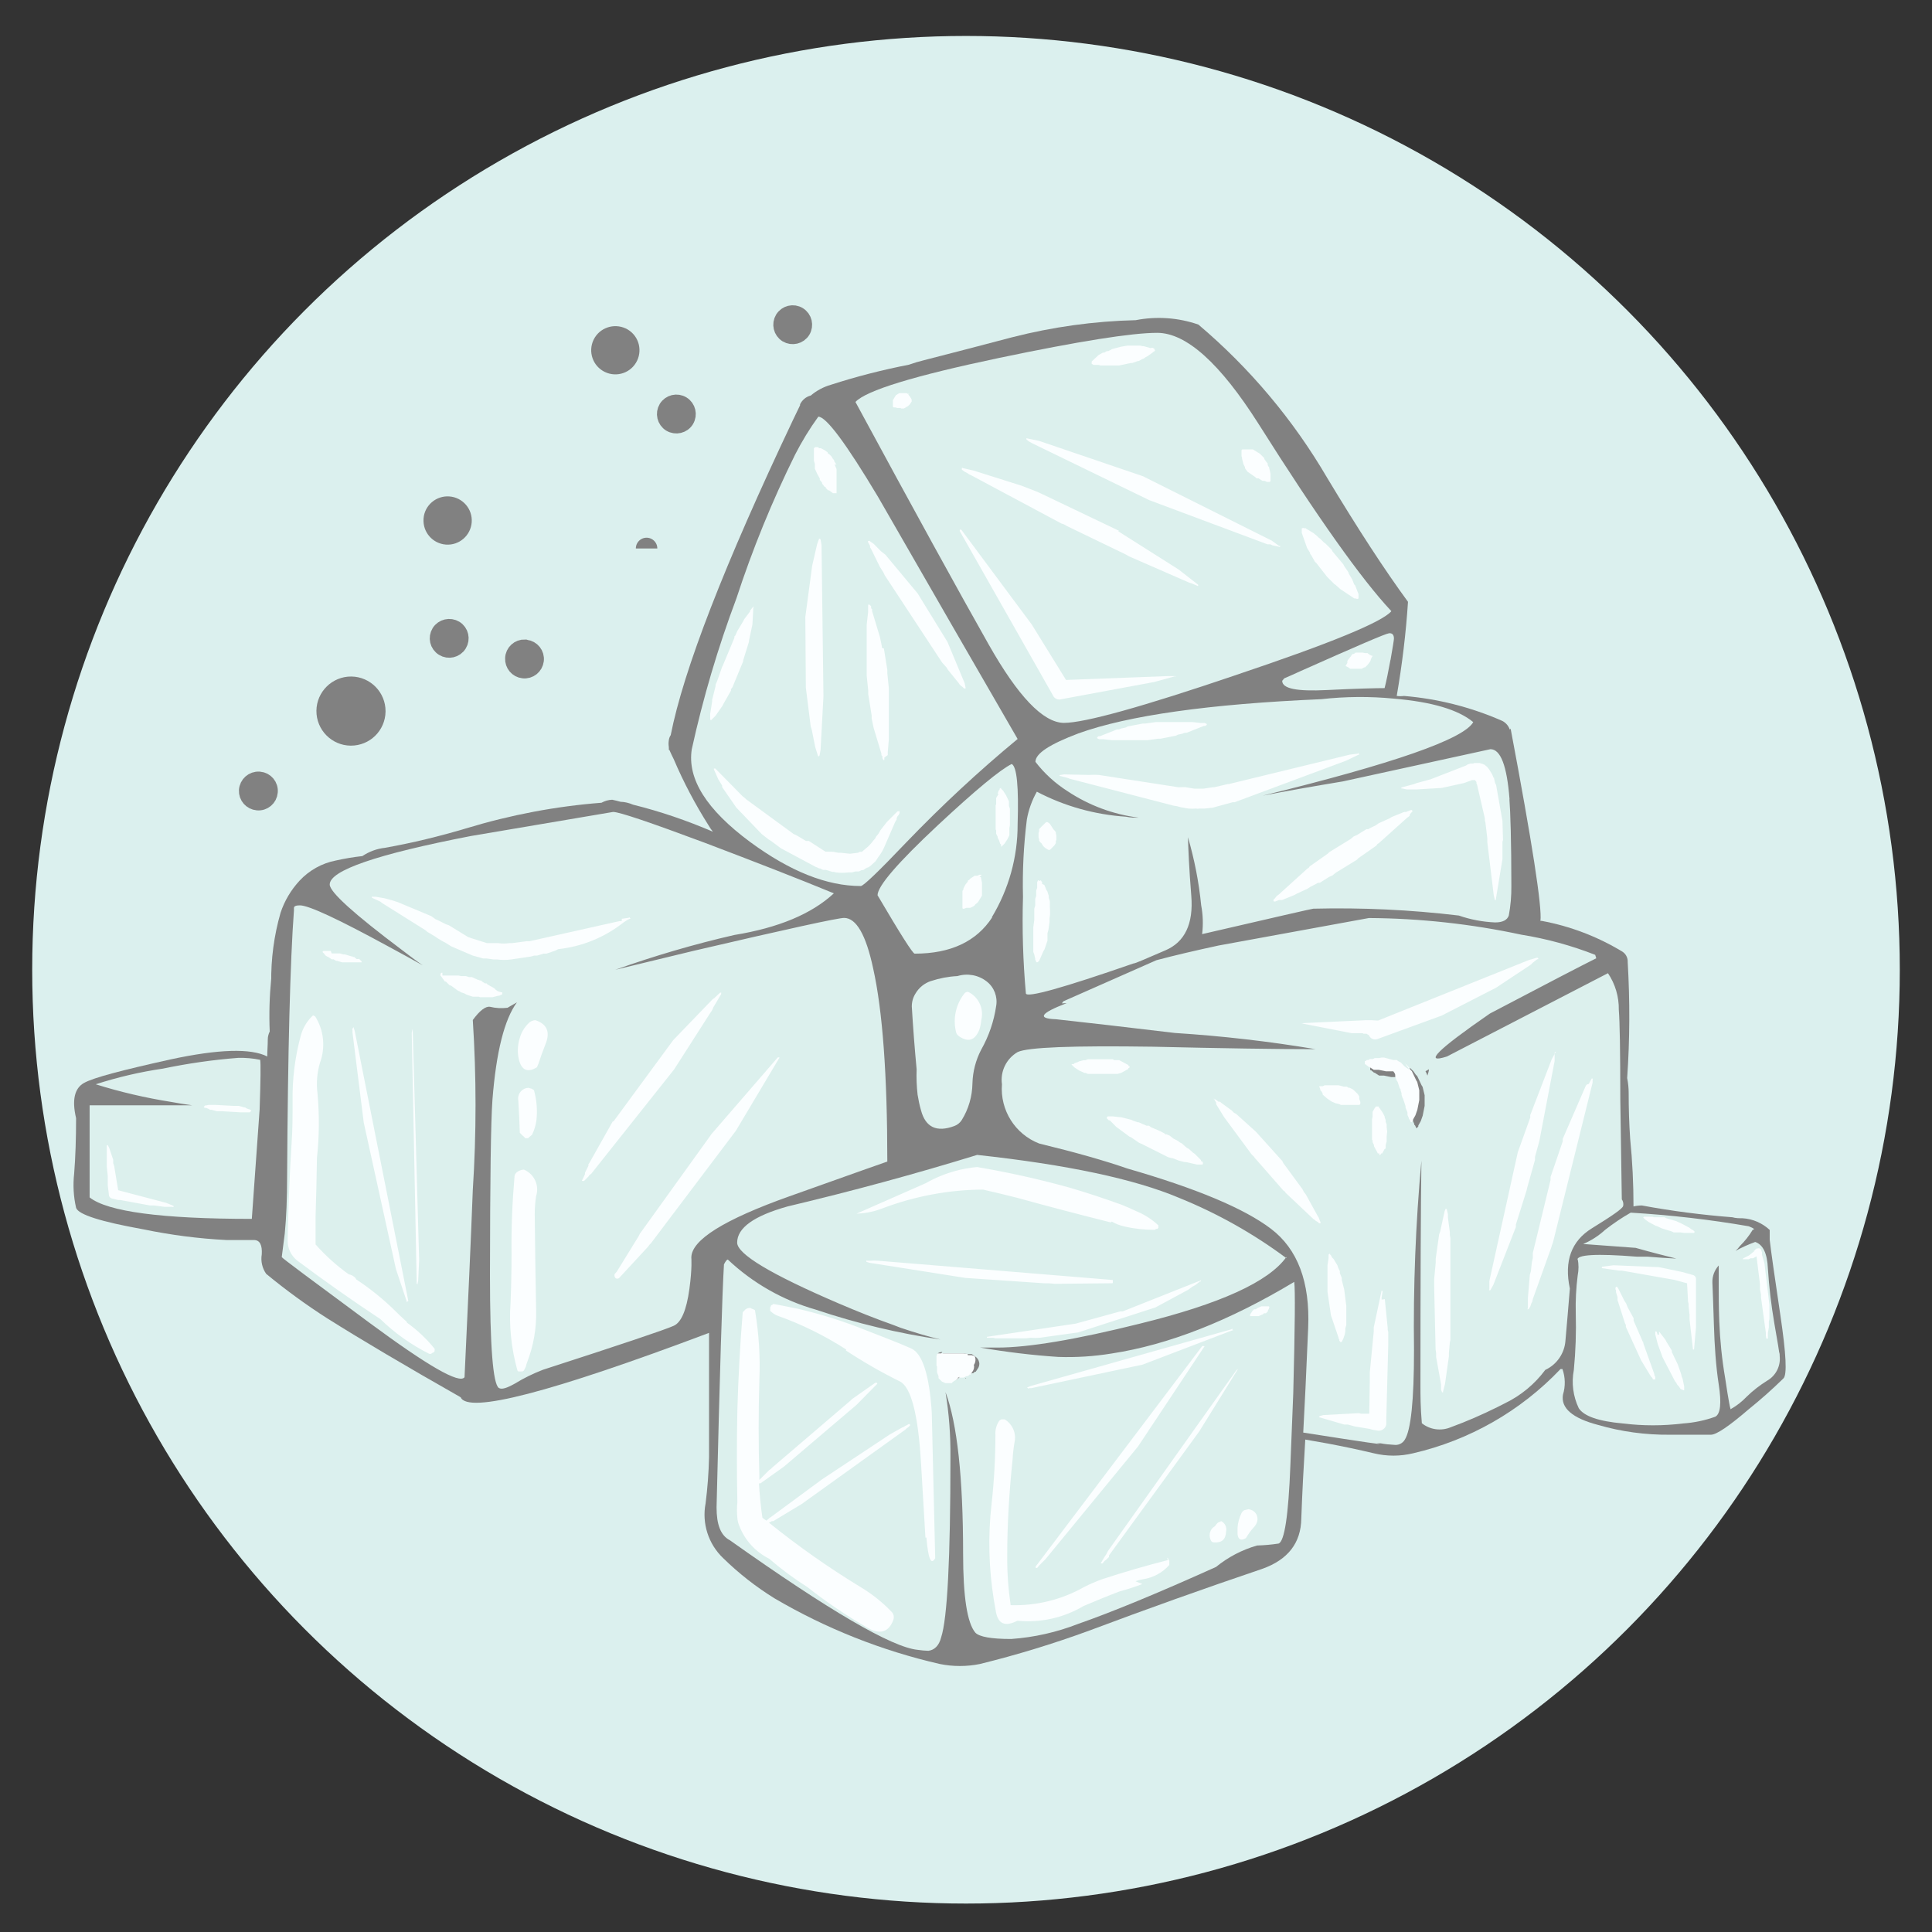 <?xml version="1.0" encoding="utf-8"?>
<!-- Generator: Adobe Illustrator 24.3.0, SVG Export Plug-In . SVG Version: 6.00 Build 0)  -->
<svg version="1.0" id="Layer_2_1_" xmlns="http://www.w3.org/2000/svg" xmlns:xlink="http://www.w3.org/1999/xlink" x="0px" y="0px"
	 viewBox="0 0 180 180" style="enable-background:new 0 0 180 180;" xml:space="preserve">
<rect x="0" y="0" width="180" height="180" fill="#333333" stroke="none"/>
<style type="text/css">
	.st0{fill:#DBF0EE;}
	.st1{fill:#818181;stroke:#818181;stroke-width:2;stroke-miterlimit:10;}
	.st2{fill:#818181;stroke:#818181;stroke-width:1.5;stroke-miterlimit:10;}
	.st3{fill:#818181;}
	.st4{fill:#FBFEFF;}
	.st5{fill:#DCF0ED;}
</style>
<circle class="st0" cx="90" cy="90.35" r="87"/>
<path class="st1" d="M60.24,51.1L60.24,51.1L60.24,51.1C60.24,51.1,60.24,51.09,60.24,51.1z"/>
<g>
	<path class="st2" d="M58.11,31.35c0.71,0.43,0.93,1.35,0.5,2.06c-0.43,0.71-1.35,0.93-2.06,0.5c-0.71-0.43-0.93-1.35-0.5-2.06
		c0,0,0,0,0,0C56.48,31.15,57.4,30.93,58.11,31.35z"/>
	<path class="st2" d="M41.81,47c0.83,0.06,1.45,0.78,1.39,1.6c-0.06,0.83-0.78,1.45-1.6,1.39c-0.83-0.06-1.45-0.78-1.39-1.6
		c0-0.01,0-0.03,0-0.04C40.28,47.54,41,46.94,41.81,47z"/>
	<path class="st2" d="M32.68,68.72c-1.36-0.01-2.46-1.13-2.45-2.49s1.13-2.46,2.49-2.45c1.36,0.01,2.46,1.13,2.45,2.49
		c0,0.01,0,0.01,0,0.02C35.15,67.65,34.04,68.73,32.68,68.72z"/>
	<path class="st2" d="M48.99,60.35c0.58,0.07,1,0.59,0.93,1.17s-0.59,1-1.17,0.93c-0.56-0.06-0.97-0.55-0.94-1.11
		c0.02-0.58,0.51-1.03,1.09-1.01C48.93,60.34,48.96,60.35,48.99,60.35z"/>
	<path class="st2" d="M24.17,72.64c0.58,0.05,1.02,0.56,0.96,1.15c-0.05,0.58-0.56,1.02-1.15,0.96c-0.57-0.05-1-0.54-0.97-1.11
		c0.04-0.59,0.54-1.04,1.13-1C24.16,72.64,24.16,72.64,24.17,72.64z"/>
	<path class="st2" d="M42.41,58.57c0.5,0.31,0.65,0.96,0.34,1.46c-0.31,0.5-0.96,0.65-1.46,0.34c-0.5-0.31-0.65-0.96-0.34-1.46l0,0
		C41.26,58.42,41.91,58.27,42.41,58.57z"/>
	<path class="st2" d="M74.41,29.35c0.5,0.31,0.65,0.96,0.35,1.46c-0.31,0.5-0.96,0.65-1.46,0.35c-0.5-0.31-0.65-0.96-0.35-1.46
		C73.26,29.2,73.91,29.04,74.41,29.35C74.41,29.35,74.41,29.35,74.41,29.35z"/>
	<path class="st2" d="M63.57,37.67c0.5,0.31,0.65,0.96,0.35,1.46s-0.96,0.65-1.46,0.35c-0.5-0.31-0.65-0.96-0.35-1.46
		C62.42,37.52,63.07,37.36,63.57,37.67C63.57,37.67,63.57,37.67,63.57,37.67z"/>
</g>
<g>
	<g id="FL_3_0_Layer4_0_FILL">
		<path class="st3" d="M140.68,67.99c-0.02-0.03-0.04-0.07-0.05-0.1c-0.14-0.35-0.42-0.63-0.77-0.77c-2.87-1.25-5.93-2.02-9.05-2.28
			c-0.23,0.03-0.45,0.03-0.68,0c0.5-2.9,0.86-5.83,1.05-8.77c-2.15-2.93-4.66-6.78-7.53-11.55c-3.16-5.41-7.22-10.24-12-14.28
			c-1.88-0.65-3.89-0.79-5.84-0.41c-3.88,0.09-7.74,0.63-11.5,1.59c-2.77,0.73-5.53,1.45-8.26,2.15c-0.46,0.11-0.92,0.25-1.37,0.41
			c-2.46,0.48-4.89,1.1-7.27,1.87c-0.69,0.2-1.33,0.54-1.87,1c-0.44,0.11-0.8,0.41-1,0.82v0.09l-0.64,1.33
			c-6.42,13.54-10.22,23.34-11.41,29.4c-0.1,0.15-0.16,0.32-0.18,0.5c-0.03,0.2-0.03,0.39,0,0.59c0.01,0.09,0.01,0.19,0,0.28h0.05
			c0.12,0.28,0.26,0.57,0.41,0.87c0.91,2.14,2,4.2,3.24,6.16c0.12,0.21,0.26,0.41,0.41,0.6c-2.41-1.04-4.9-1.89-7.44-2.52
			c-0.37-0.16-0.77-0.26-1.17-0.27c-0.24-0.07-0.5-0.13-0.77-0.19c-0.35,0.01-0.69,0.11-1,0.28c-4.26,0.33-8.46,1.13-12.55,2.37
			c-2.51,0.75-5.05,1.37-7.63,1.83c-0.75,0.08-1.47,0.35-2.1,0.77c-0.83,0.09-1.65,0.23-2.46,0.41c-1.3,0.25-2.48,0.91-3.38,1.87
			c-0.8,0.86-1.41,1.88-1.78,3c-0.61,2.12-0.9,4.32-0.87,6.52v-1.07c0,0.22,0,0.45,0,0.68c-0.16,1.64-0.21,3.29-0.14,4.93
			c-0.11,0.23-0.18,0.48-0.18,0.73c0,0.55-0.05,1.08-0.05,1.6c-1.53-0.78-4.53-0.69-9,0.27c-4.5,1-7.2,1.7-8.08,2.2
			s-1.13,1.59-0.73,3.28v-0.09c0,2-0.06,3.75-0.18,5.25c-0.12,1.07-0.06,2.14,0.18,3.19c0.21,0.63,2.3,1.29,6.25,2
			c2.56,0.53,5.15,0.87,7.76,1c1.19,0,2,0,2.56,0s0.78,0.48,0.73,1.33c-0.11,0.64,0.04,1.29,0.41,1.82c1.82,1.5,3.72,2.89,5.71,4.16
			c3.18,2,7.32,4.45,12.41,7.34c0.67,1.56,8.38-0.44,23.14-6c0,4.62,0,8.49,0,11.59c-0.03,1.43-0.14,2.87-0.32,4.29
			c-0.36,1.87,0.26,3.8,1.64,5.11c1.45,1.42,3.06,2.68,4.79,3.75c4.79,2.81,9.98,4.87,15.39,6.11c1.23,0.25,2.51,0.25,3.74,0
			c3.45-0.85,6.85-1.89,10.18-3.11c5.33-2,10.7-3.92,16.11-5.75c2.4-0.85,3.62-2.41,3.65-4.7c0.09-2.47,0.22-4.92,0.37-7.35
			l2.1,0.37c1.43,0.27,2.86,0.57,4.29,0.91c1.2,0.29,2.45,0.29,3.65,0c5.25-1.21,10.03-3.94,13.74-7.85h0.18
			c0.27,0.77,0.29,1.6,0.05,2.38c-0.22,1.25,0.87,2.2,3.28,2.83c2.17,0.63,4.41,0.93,6.67,0.91c2,0,3.31,0,3.83,0
			s1.69-0.8,3.52-2.37c1.13-0.91,2.21-1.87,3.24-2.88c0.35-0.33,0.25-2.27-0.28-5.84c-0.53-3.57-0.87-5.92-1-7.07v-0.92
			c-0.7-0.65-1.6-1.04-2.55-1.09c-0.31,0-0.61,0-0.92-0.09c-2.83-0.22-5.65-0.58-8.44-1.1c-0.26,0-0.52,0.03-0.78,0.09
			c0-2.1-0.1-4.2-0.31-6.3c-0.1-1.43-0.14-2.86-0.14-4.29c0-0.46-0.05-0.92-0.14-1.37c0.25-3.6,0.26-7.21,0.05-10.81
			c0.02-0.41-0.19-0.8-0.55-1c-2.29-1.38-4.81-2.34-7.44-2.83c-0.05-0.01-0.09-0.01-0.14,0c0.16-1.3-0.77-7.28-2.78-17.93
			 M152.15,116.34L152.15,116.34L152.15,116.34L152.15,116.34 M45.74,90.85h0.09h0.23h0.13l0,0l0,0l0.18,0.09h0.13l0.46,0.23
			l0.14,0.09l0.27,0.14h0.05l0,0h0.09l0,0l0,0c0.09,0.09,0.09,0.13,0,0.13l-0.19,0.19l0,0l-0.6,0.32h0.09l-0.23,0.09h-0.13h-0.14
			h-0.23h-0.09h-0.18h-0.28h-0.27h-0.32l-0.71,0.22l-0.68-0.27H43.5l-0.18-0.14h-0.14l-0.09-0.05l-0.18-0.13h-0.09l0,0l-0.18-0.09
			l-0.23-0.23l0,0l-0.18-0.18c-0.09-0.09-0.07-0.14,0-0.14l0,0h0.09l0,0l0,0l0.32-0.14h0.19h0.13h0.1h0.22h1.1h0.14l0.54,0.09
			l0.23,0.09h0.23L45.74,90.85z"/>
		<path class="st4" d="M45.81,90.9h-0.09h-0.14h-0.23l-0.23-0.09l-0.54-0.09h-0.14h-1.1h-0.22h-0.1h-0.11h-0.19l-0.32,0.14l0,0l0,0
			h-0.09l0,0c-0.12,0-0.14,0,0,0.14l0.18,0.18l0,0l0.23,0.23l0.18,0.09l0,0h0.09l0.18,0.13l0.09,0.05h0.14l0.18,0.14h0.05l0.68,0.27
			l0.73,0.19h0.32h0.27h0.28h0.18h0.09h0.23h0.14h0.13l0.23-0.09H47l0.6-0.32l0,0l0.19-0.19c0.09,0,0.09,0,0-0.13l0,0l0,0H47.7l0,0
			h-0.05l-0.27-0.14l-0.14-0.09l-0.46-0.23h-0.13L46.47,91l0,0l0,0h-0.13L45.81,90.9z"/>
	</g>
	<g id="FL_3_0_Layer3_0_FILL">
		<path class="st5" d="M86.73,91.4c-0.59,0.2-1.1,0.6-1.42,1.14c-0.24,0.37-0.36,0.79-0.36,1.23c0.12,2,0.27,3.95,0.45,5.85
			c-0.03,0.79,0,1.58,0.09,2.37c0.08,0.49,0.18,0.98,0.32,1.46c0.42,1.58,1.46,2.07,3.1,1.46c0.28-0.1,0.53-0.3,0.69-0.55
			c0.64-1.03,0.98-2.21,1-3.42c0.03-1.1,0.31-2.18,0.82-3.15c0.71-1.26,1.18-2.63,1.39-4.06c0.15-0.86-0.18-1.74-0.87-2.28
			c-0.77-0.61-1.8-0.8-2.74-0.51c-0.84,0.04-1.66,0.2-2.46,0.46 M92.4,85.47c1.58-2.62,2.42-5.61,2.41-8.67
			c0.11-3.49-0.07-5.37-0.55-5.62c-1.06,0.52-3.36,2.42-6.89,5.71c-3.74,3.5-5.61,5.67-5.61,6.52c2.13,3.62,3.28,5.44,3.46,5.44
			c3.35,0,5.75-1.13,7.22-3.38 M23.46,113.58l0.73-10.23c0.09-2.74,0.11-4.28,0.05-4.61c-0.68-0.14-1.37-0.2-2.06-0.18
			c-2.35,0.18-4.69,0.52-7,1c-2.12,0.31-4.22,0.8-6.26,1.46c2.29,0.72,4.63,1.26,7,1.64c0.67,0.12,1.33,0.23,2,0.32H8.35v8.58
			c1.68,1.33,6.72,2,15.11,2 M57.1,75.65l-13.23,2.24c-8.77,1.7-13.16,3.21-13.15,4.52c0,0.7,2.25,2.73,6.76,6.12
			c0.67,0.51,1.31,1,1.91,1.41c-0.91-0.52-2-1.1-3.15-1.73c-4.71-2.57-7.47-3.86-8.3-3.86c-0.37,0-0.55,0.08-0.55,0.23
			c-0.01,0.06-0.01,0.12,0,0.18c-0.36,4.87-0.57,13.16-0.64,24.88c0,2-0.07,3.77-0.22,5.29c-0.09,0.76-0.19,1.49-0.28,2.19
			c0,0.07,2.73,2.1,8.17,6.12s8.4,5.73,8.86,5.07c0.33-6.91,0.59-12.73,0.77-17.44c0.34-5.27,0.34-10.57,0-15.84
			c0.65-0.88,1.18-1.29,1.6-1.23c0.54,0.13,1.09,0.16,1.64,0.09c0,0,0.33-0.2,0.87-0.5c-1.16,1.57-1.93,4.6-2.28,9.08
			c-0.15,2.04-0.22,7.49-0.23,16.34c0,6.61,0.28,10.11,0.82,10.5c0.28,0.18,0.78,0,1.51-0.41c0.83-0.51,1.7-0.93,2.6-1.28
			c7.33-2.37,11.4-3.74,12.19-4.1c0.7-0.31,1.19-1.45,1.46-3.43s0.18-2.89,0.18-2.92c0-1.64,3.04-3.54,9.13-5.71
			c6.09-2.17,9.13-3.25,9.13-3.24c0-8.06-0.44-14.06-1.32-18c-0.67-3.13-1.57-4.69-2.7-4.7c-0.58,0-5.25,1.02-14,3.06l-7.32,1.77
			c3.63-1.29,7.33-2.38,11.09-3.24c4.11-0.67,7.2-1.96,9.27-3.88c-3.33-1.37-7.33-2.93-12-4.7c-5.14-1.92-7.99-2.88-8.54-2.88
			 M94.81,68.85c-3.86-6.67-8.19-14.18-13-22.55c-2.98-4.99-4.84-7.48-5.57-7.48c-0.81,1.12-1.53,2.3-2.16,3.53
			c-2.14,4.33-3.97,8.81-5.47,13.4c-1.72,4.58-3.11,9.28-4.16,14.06c-0.43,2.77,1.39,5.64,5.43,8.63c3.72,2.74,7.15,4.11,10.32,4.11
			c0.24,0,1.66-1.36,4.24-4.07C87.71,75.08,91.17,71.86,94.81,68.85 M146.99,117.28c0.1,0.51,0.1,1.04,0,1.55
			c-0.15,1.17-0.21,2.34-0.18,3.52c0.05,1.77-0.01,3.53-0.18,5.29c-0.23,1.21-0.07,2.45,0.46,3.56c0.49,0.75,1.86,1.22,4.11,1.42
			c1.86,0.23,3.75,0.23,5.61,0c1.02-0.07,2.04-0.28,3-0.63c0.48-0.25,0.59-1.25,0.32-3s-0.39-3.62-0.45-5.57s-0.11-3.22-0.14-3.92
			c-0.02-0.59,0.19-1.16,0.59-1.6l0,0v1.87c0,0.83,0,1.94,0.05,3.33c0.07,1.78,0.25,3.55,0.55,5.3c0.32,2.16,0.51,3.12,0.54,2.87
			c0.54-0.3,1.03-0.69,1.46-1.14c0.58-0.57,1.23-1.07,1.92-1.5c0.8-0.46,1.26-1.36,1.16-2.28c0-0.12,0-0.25-0.05-0.37
			c-0.05-0.37-0.13-0.84-0.23-1.41s-0.15-0.86-0.22-1.28c-0.29-1.69-0.49-3.4-0.6-5.11c-0.06-1.4-0.45-2.22-1.18-2.47
			c-0.63,0.23-1.24,0.5-1.83,0.83c0.15-0.14,0.29-0.29,0.41-0.46c0.46-0.45,0.86-0.96,1.19-1.51c0.24,0,0.12-0.13-0.37-0.32
			c-3.64-0.63-7.31-1.05-11-1.27c-0.83,0.47-1.62,1.01-2.37,1.59c-0.61,0.56-1.3,1.01-2.06,1.33l4.89,0.36
			c1.54,0.44,2.8,0.75,3.79,1c-0.84-0.04-1.74-0.1-2.7-0.18h-1c-3.77-0.3-5.61-0.19-5.52,0.32 M162.02,114.62L162.02,114.62
			 M162.02,116.81L162.02,116.81L162.02,116.81L162.02,116.81 M119.85,117.22c-3.08-2.29-6.44-4.18-10-5.62
			c-4.17-1.76-10.44-3.09-18.81-4c-5.75,1.77-11.63,3.37-17.66,4.8c-3.14,0.88-4.7,2-4.7,3.37c0,1.07,3.15,2.96,9.44,5.66
			c1.82,0.78,3.51,1.45,5.07,2l0.73,0.28c1.33,0.45,2.56,0.81,3.7,1.09c-3.94-0.58-7.82-1.51-11.6-2.78
			c-3.07-0.87-5.89-2.48-8.21-4.67c-0.09,0-0.21,0.15-0.36,0.45c-0.16,2.61-0.39,10.15-0.69,22.64c0,1.6,0.38,2.62,1.24,3.06
			c9.26,6.57,15.09,9.97,17.49,10.21c0.33,0.05,0.67,0.08,1,0.09c0.55-0.06,1-0.47,1.19-1.24c0.58-1.73,0.87-7.33,0.87-16.79
			c0.02-2.03-0.13-4.06-0.46-6.07c1.09,2.91,1.64,7.94,1.64,15.06c0,4,0.38,6.45,1.14,7.35c0.37,0.39,1.48,0.59,3.34,0.59
			c2.14-0.15,4.25-0.63,6.25-1.41c3.07-1.07,7.35-2.83,12.83-5.3c1.13-0.92,2.43-1.6,3.83-2c0.67-0.02,1.34-0.08,2-0.18
			c0.55-0.19,0.92-2.6,1.1-7.26l0.27-6.76c0.16-6.21,0.19-9.66,0.09-10.36c-6.08,3.65-11.75,5.87-17,6.67
			c-1.65,0.27-3.33,0.38-5,0.32c-2.43-0.16-4.86-0.46-7.26-0.87c0.36,0,0.74,0,1.14,0h0.46c2.89,0,7.31-0.74,13.28-2.23
			c7.46-1.83,12.01-3.9,13.65-6.21 M89.77,126.11l0.41,0.05h0.18h0.09h0.09l0.27,0.19c0.21,0.12,0.36,0.32,0.41,0.55
			c0.06,0.22,0,0.46-0.14,0.64l-0.18,0.27h-0.09l0,0l0,0l0,0l0,0l-0.14,0.13h-0.13l-0.28,0.14l0,0h-0.09h-0.09h-0.1H89.8l-0.18,0.14
			l0,0l0,0l-0.18,0.09l-0.19,0.13l-0.09,0.1h-0.14h-0.09h-0.36l-0.32-0.14l-0.32-0.32l0,0l0,0v0.27v-0.09l-0.14-0.37v-0.09v-0.09
			v-0.14v-0.18v-0.09l-0.05-0.09v-0.86l0.05-0.18l0.09-0.09h0.23h1h0.19h0.22h0.37h0.32 M87.38,126.13c0,0,0-0.09,0.18-0.14
			c0.08,0,0.16-0.02,0.23-0.05c-0.02,0.05-0.05,0.1-0.09,0.14c-0.06,0.12-0.11,0.24-0.14,0.37L87.38,126.13 M89.93,128.41h0.14
			l0.14-0.09l-0.28,0.14 M99.38,93.46c-2.45,0.94-2.78,1.44-1,1.5c2.78,0.3,6.48,0.73,11.09,1.28c4.39,0.28,8.76,0.78,13.1,1.51
			c-3.64,0-8.69-0.08-15.15-0.23c-7.47-0.11-11.68,0.05-12.61,0.5c-1.05,0.61-1.63,1.8-1.46,3c-0.19,2.4,1.22,4.65,3.47,5.52
			c3.38,0.82,6.12,1.6,8.22,2.33c6.42,1.85,10.88,3.72,13.37,5.61c2.49,1.89,3.65,4.96,3.47,9.22c-0.18,4.22-0.33,7.48-0.46,9.77
			c5.6,0.88,7.88,1.21,6.85,1h0.36c0.41,0.08,0.82,0.12,1.24,0.14c0.4,0.06,0.79-0.12,1-0.46c0.58-0.88,0.87-3.67,0.87-8.35
			c-0.08-5.9,0.15-11.8,0.69-17.67c-0.06,4.3-0.09,11.3-0.09,21c0,0.81,0,2,0.13,3.47c0.76,0.61,1.8,0.75,2.7,0.37
			c1.48-0.54,2.92-1.17,4.33-1.87l0.73-0.37c1.48-0.72,2.76-1.78,3.74-3.1c1.08-0.5,1.8-1.55,1.88-2.74
			c0.14-1.6,0.28-3.22,0.41-4.84c-0.55-2.56,0.14-4.43,2.05-5.61s2.89-1.85,2.92-2.1c0.04-0.21-0.01-0.43-0.13-0.6l-0.14-9.35
			c0-4.45-0.05-7.22-0.14-8.31c0.02-1.21-0.33-2.4-1.01-3.41l-15,7.76c-2.24,0.72-0.91-0.61,4-4c5.33-2.8,8.64-4.52,9.91-5.15
			l-0.1-0.32c-2.22-0.87-4.53-1.5-6.89-1.88c-4.67-1-9.42-1.52-14.19-1.55l-14,2.56c-2.18,0.47-4.11,0.92-5.8,1.37l-8.67,3.83
			l-0.14,0.19 M132.81,99.8c0.11-0.05,0.22-0.11,0.32-0.18c0,0.2-0.09,0.4-0.14,0.59C132.94,100.07,132.88,99.93,132.81,99.8
			 M131.31,99.53L131.31,99.53h0.09l0.28,0.27l0.22,0.32l0.14,0.14l0.41,0.86l0.09,0.14l0.19,0.78v0.31v0.18v0.5l-0.18,0.91
			l-0.18,0.51l-0.23,0.41l0,0v0.09l-0.09,0.09v0.05c-0.1,0-0.14,0-0.14-0.09l-0.09-0.18h-0.05v-0.09l-0.14-0.32v-0.23l-0.18-0.45
			v-0.14l-0.23-0.69l-0.05-0.09l-0.09-0.27v-0.14l-0.09-0.27v-0.09l-0.09-0.14l-0.18-0.55l-0.09-0.14l-0.14-0.36v-0.09l0,0l0,0
			v-0.09l0,0l-0.05-0.14l-0.13-0.18h-0.05h-0.27h-0.18h-0.19l-0.68-0.14h-0.09l0,0h-0.18h-0.09h-0.09l-0.42-0.27h-0.09v-0.05
			l-0.14-0.09l-0.09-0.09h-0.09l0,0l0,0v-0.09l0,0l0,0c0,0,0-0.08,0-0.14v-0.09h0.09l0,0l0,0l0.09-0.09h0.14l0.14-0.09h0.09l0,0
			h0.19l0.18-0.09h0.23h0.18l0.23-0.05h0.23l0.86,0.23h0.1l0.09,0.09l0.27,0.14l0,0l0,0l0.41,0.42h0.09v0.09h0.05l0,0l0.28,0.19
			 M115.21,62.87c8.79-2.95,13.59-4.93,14.42-5.93c-2.77-2.95-6.9-8.77-12.37-17.44c-3.59-5.66-6.74-8.49-9.45-8.49
			c-2.37,0-7.27,0.78-14.69,2.33c-7.95,1.67-12.43,3.04-13.42,4.11c5.53,10.22,9.67,17.75,12.41,22.59s5.07,7.28,7,7.31
			c1.94,0,7.31-1.49,16.11-4.48 M129.55,61.5c0.21-1.21,0.32-1.87,0.32-2c0-0.36-0.15-0.53-0.46-0.5s-3,1.19-8.21,3.51
			c-0.56,0.26-1.08,0.49-1.55,0.69l-0.19,0.23c0,0.73,1.35,1,4.16,0.86s4.64-0.18,5.38-0.18c0.17-0.67,0.35-1.55,0.55-2.65
			 M140.64,74.46c-0.24-3.11-0.83-4.66-1.78-4.66l-13.74,3c-2.83,0.47-5.32,0.91-7.48,1.33c12.17-2.98,18.71-5.26,19.62-6.85
			c-1.39-1.16-3.86-1.89-7.39-2.19c-2.25-0.22-4.51-0.2-6.76,0.05c-10.46,0.45-18.01,1.52-22.64,3.19c-2.64,1-4,1.86-4,2.65
			c0.83,1.08,1.85,2.01,3,2.74c1.99,1.32,4.25,2.16,6.62,2.46c-0.38,0-0.77,0-1.19-0.09c-2.9-0.19-5.73-0.98-8.3-2.33
			c-0.45,0.8-0.77,1.68-0.93,2.59c-0.3,2.39-0.42,4.8-0.36,7.21c-0.09,3,0,6.01,0.27,9c0.09,0.42,3.43-0.51,10-2.79
			c0.19,0,1.2-0.46,3-1.23s2.62-2.46,2.41-5.07s-0.28-4.4-0.31-5.47c0.6,2.07,1.02,4.19,1.23,6.34c0.17,0.89,0.2,1.79,0.09,2.69
			c6.82-1.58,10.27-2.37,10.36-2.37c4.53-0.11,9.06,0.1,13.56,0.64c1.09,0.38,2.22,0.59,3.37,0.64c0.7,0,1.13-0.21,1.28-0.64
			c0.17-0.91,0.25-1.83,0.24-2.75c0-4.2-0.09-6.93-0.18-8.08L140.64,74.46z"/>
		<path class="st4" d="M90.15,126.14l-0.41-0.05h-0.32h-0.37h-0.24h-0.19h-1h-0.23l-0.09,0.09l-0.05,0.18v0.87l0.05,0.09v0.03v0.18
			v0.14v0.09v0.09l0.14,0.37v0.09v0.09l0,0l0,0l0.32,0.32l0.32,0.14h0.36h0.09h0.14l0.09-0.1l0.19-0.13l0.18-0.09l0,0l0,0l0.18-0.14
			h-0.14l0.28-0.14l-0.14,0.09h0.18h0.1h0.09h0.09l0,0l0.28-0.14h0.13l0.14-0.13l0,0l0,0l0,0l0,0h0.09l0.18-0.27
			c0.14-0.18,0.2-0.42,0.14-0.64c0.17-0.24,0.2-0.55,0.08-0.82l-0.28-0.09h-0.09h-0.09h-0.18 M131.34,99.69L131.34,99.69l-0.28-0.19
			l0,0h-0.05v-0.09h-0.09l-0.41-0.42l0,0l0,0l-0.27-0.14l-0.09-0.09h-0.34l-0.86-0.23h-0.23l-0.23,0.05h-0.18h-0.23l-0.18,0.09
			h-0.19l0,0h-0.09l-0.14,0.09h-0.14l-0.09,0.09l0,0l0,0h-0.09v0.09c0,0.06,0,0.11,0,0.14l0,0l0,0v0.09l0,0l0,0h0.09l0.09,0.09
			l0.14,0.09v0.05h0.09l0.42,0.27h0.09h0.09h0.18l0,0h0.09l0.68,0.14h0.19h0.18h0.27h0.05l0.13,0.18l0.05,0.14l0,0v0.09l0,0l0,0
			v0.09l0.14,0.36l0.09,0.14l0.18,0.55l0.09,0.14v0.09l0.09,0.27V102l0.09,0.27l0.05,0.09l0.23,0.69v0.14l0.18,0.45v0.23l0.14,0.32
			v0.09h0.05l0.09,0.18c0,0.06,0,0.09,0.14,0.09v-0.05l0.09-0.09v-0.09l0,0l0.23-0.41l0.18-0.51l0.18-0.91v-0.5v-0.18v-0.23
			l-0.19-0.78l-0.09-0.14l-0.41-0.86l-0.14-0.14l-0.22-0.32l-0.28-0.27L131.34,99.69z"/>
	</g>
	<g id="FL_3_0_Layer1_0_FILL">
		<path class="st5" d="M62.72,122.35c-0.06-0.18-0.15-0.29-0.28-0.32l-4.2-1.37c-0.11-0.08-0.25-0.08-0.36,0l-6.16,4.79
			c0,0.06,0,0.11,0,0.14h0.09l0,0l0,0l0.64-0.09l9.91-2.6c0.33-0.06,0.44-0.24,0.32-0.55 M70.21,122.08c-0.05,0-0.1-0.02-0.14-0.05
			c-0.24,0.07-0.44,0.23-0.55,0.46c-0.16,0.31-0.19,0.67-0.09,1c-0.03,0.61,0.02,1.22,0.14,1.82c0.25,1.31,0.59,2.61,1,3.88
			c-1.2,0.5-1.88,1.79-1.6,3.06c0.18,1.4,0.35,2.8,0.5,4.2c0.12,1.31,0.45,2.59,1,3.79c0.33,0.75,0.79,1.42,1.37,2
			c0.86,0.82,1.68,1.66,2.47,2.51c2.25,2.46,4.81,4.61,7.62,6.39c0.3,0.22,0.7,0.22,1,0c1.31-0.7,1.38-1.52,0.23-2.46
			c-1.86-1.95-3.75-3.88-5.66-5.8l-0.92-1c-1.02-1.18-1.75-2.59-2.1-4.11c-0.3-0.85-0.53-1.72-0.68-2.6
			c-0.37-2.1-0.85-4.17-1.46-6.21c-0.15-0.46-0.3-0.91-0.46-1.37c-0.3-0.94-0.58-1.88-0.82-2.83c-0.03-0.29-0.08-0.58-0.14-0.87
			c-0.12-0.51-0.29-1.02-0.5-1.5c0.01-0.03,0.01-0.06,0-0.09c-0.03-0.06-0.08-0.11-0.14-0.14l-0.09-0.09 M73.12,116.35
			c-0.19,0.09-0.39,0.17-0.59,0.23l1.55,0.54l1.33,0.51c4.81,1.73,8.83,3.12,12.05,4.15c0.68,0.21,1.35,0.47,2,0.78
			c0.82,0.35,1.73,0.45,2.6,0.27l0,0v-0.09c0.01-0.03,0.01-0.06,0-0.09l0,0v-0.3c0.01-0.04,0.01-0.09,0-0.13
			c-0.11-0.18-0.23-0.35-0.36-0.51c-0.2-0.27-1.8-1.67-4.79-4.19c-0.82-0.73-1.7-1.37-2.65-1.92c1.28-1.33,2.56-2.73,3.83-4.2
			c-0.09,0.02-0.18,0.02-0.27,0c-0.14,0.01-0.28,0.04-0.41,0.1c-1.07,0.36-2.13,0.68-3.2,1c-1.12,0.27-2.21,0.67-3.24,1.19
			c-0.85,0.31-2.11,0.72-3.79,1.23s-3,1-4.2,1.42 M75.59,117.34l-0.73-0.23h0.13c0.18,0.04,0.37,0.04,0.55,0v0.24l0,0 M86.86,96.35
			c-0.36,0.02-0.67,0.26-0.78,0.6c-0.18,0.39-0.27,0.81-0.27,1.23c0.01,1.78,0.39,3.54,1.1,5.17l0.32,0.09h0.09
			c0.03,0.01,0.06,0.01,0.09,0 M87.46,103.44c0.02-0.03,0.05-0.05,0.09-0.05c-0.01-0.03-0.01-0.06,0-0.09v-0.09l0,0v-0.09
			c0.49-1.09,0.68-2.28,0.55-3.47c-0.03-0.26-0.03-0.52,0-0.78c0.18-0.94-0.28-1.89-1.14-2.33 M79.38,93.35
			c-0.17-0.01-0.33,0.1-0.37,0.27l-7.44,17.16l0,0c-0.06,0.18,0.01,0.37,0.18,0.46h0.27l6.12-2.42c0.34-0.11,0.68-0.25,1-0.41
			l1-0.42c0.09,0,0.11,0,0-0.09l-0.31-14.19c0-0.28-0.16-0.41-0.46-0.41 M83.21,82.96l2.06,4.39l7.48-12.82l-9.54,8.4 M56.74,76.8
			l-22.37,5.06l16.3-1.64l16.34,1.82l-1.51,3.88l8.31-3.15l-17-6 M23.35,104.77c0.06-0.06,0.05-0.09,0-0.09l-14.19-1
			c-0.31,0-0.46,0.13-0.46,0.41c0,0.2,0.13,0.39,0.32,0.45l7.21,2l-0.09-0.1l0.23,0.14h-0.14l6.39,6.52c0.19,0.18,0.35,0.18,0.51,0
			l0.09-0.23l0.18-8 M23.31,102.18c0.06,0.06,0.09,0,0.09,0l0.78-2.83c0.06-0.18,0-0.3-0.23-0.36h-0.09l-8.49,1
			c-0.31,0.06-0.43,0.23-0.37,0.5c0,0.19,0.14,0.34,0.32,0.37l8,1.37 M43.45,93.97c0.01-0.18-0.11-0.35-0.28-0.41l-13.86-6.21h-0.05
			h-0.09c0,0,0,0-0.05,0s0,0.11,0,0.14l-1.09,28.48v0.32c-0.01,0.04,0.02,0.08,0.07,0.09c0.01,0,0.01,0,0.02,0l0,0l0.14-1.28
			l1-27.39l9.85,10.18l1.92,27l-0.09,0.05h-0.13h-0.09l0,0v0.1v0.09l0,0l0,0l0,0h0.09l0,0h0.1h0.13h0.09h0.14h0.09l0,0v-0.09v-0.09
			v-0.05l0,0l0,0h-0.09l0,0h-0.09v-0.05l2.1-30.94 M50.17,94.68c-0.18,0.03-0.32,0.18-0.32,0.37l-2,32v0.18
			c-0.06,0.31,0.07,0.46,0.41,0.46c0.18,0.06,0.33,0,0.45-0.28l11.18-26.47h1.46h0.32h0.27h0.27h0.28l0.59-0.09h0.14h0.14h0.27h0.18
			h0.13h0.28l0.27-0.1h0.28l3.19-1.23l0.46-0.28h0.09l9.81-9.82c0.06,0,0.06-0.07,0-0.13h-0.14l-27.97,5.35 M76.64,41.88l-0.18,0.18
			L65.81,69.63l0,0l0,0v0.05c-0.06,0.06,0,0.09,0,0.09h0.09l11.29-12.78l14.69,11c0.25,0.18,0.45,0.15,0.6-0.1
			c0.12-0.11,0.14-0.3,0.03-0.42c-0.01-0.01-0.02-0.02-0.03-0.03L77.19,42.01c-0.05-0.08-0.14-0.15-0.23-0.18
			C76.85,41.8,76.73,41.82,76.64,41.88 M118.91,126.73c-0.15-0.46,0.14-2.3,0.86-5.52c-5.54,2.88-9.72,4.66-12.55,5.34
			c-2.85,0.72-5.75,1.27-8.67,1.64c-2.97,0.42-4.61,0.79-4.93,1.1l1.55,0.77c3.48,1.86,7.08,3.49,10.77,4.89
			c3.2,1.16,6.2,2.28,9,3.37c0.16,0.06,0.31,0.14,0.46,0.23c0.82,0.57,1.9,0.64,2.79,0.18c0.32-0.14,0.54-0.43,0.59-0.77
			c0.3-2.89,0.47-5.89,0.5-9c0-0.77-0.12-1.54-0.36-2.28 M115.26,134.58c0.11,0,0.22-0.01,0.32-0.05v0.18
			c-0.35-0.08-0.7-0.17-1.05-0.27C114.77,134.5,115.01,134.55,115.26,134.58 M142.83,123.58L142.83,123.58l-0.46,0.09h-0.14h-0.42
			h-0.14h-1.36h-0.27h-0.23h-0.23h-0.28l-0.5-0.09l0.05,0.05l-4.07-0.82h-0.27c-0.06-0.06-0.09,0-0.09,0v0.09l0,0
			c0.01,0.03,0.01,0.06,0,0.09c-0.09,0-0.1,0,0,0.1l0.68,8.21c0,0.34,0.16,0.47,0.46,0.41h0.23l1.41-0.87l2.24-1.05h0.09l1.51-0.73
			l0.32-0.27c0.08-0.08,0.14-0.18,0.18-0.28h0.09l0.14-0.27v-0.14l0.09-0.14l0.32-0.82l0.14-0.23l0.28-0.82l0.13-0.27l0.55-1.69
			c0.12-0.27,0.05-0.44-0.23-0.5L142.83,123.58 M160.9,117.92c-0.28,0.06-0.38,0.22-0.32,0.46l0.46,6.39v0.32l0.5,4.06h0.09l0,0
			l1.28-5.11c0.06,0,0.06-0.08,0-0.14l0,0l-1.5-5.62c-0.03-0.11-0.09-0.21-0.19-0.27c-0.11-0.07-0.25-0.07-0.36,0 M148.26,118.01
			L148.26,118.01l-0.45,12.46c0,0.28,0.11,0.41,0.32,0.41h0.05l10.27,1.05l0,0l0,0h0.14c0.31,0.06,0.46-0.08,0.46-0.41
			c0.06-0.18,0-0.34-0.28-0.46l-7.3-3l-3.15-10c0-0.09,0-0.1-0.09,0 M151.75,113.68l-0.19,0.13l-0.18,0.19v0.09v0.09l0,0l0,0v0.18
			l-0.27,0.14l-0.83,0.5c-0.09,0.03-0.14,0.14-0.11,0.23c0.01,0.01,0.01,0.03,0.02,0.04l0.14,0.1l0,0l6.94,0.86h1h0.05
			c0.3,0.06,0.45-0.08,0.45-0.41s-0.06-0.4-0.36-0.46l-3.43-0.64l-0.91-0.09l-0.41-0.09l-1.51-0.18l0.23-0.19v-0.09v-0.09l0,0l0,0
			v-0.18c0-0.09,0-0.14-0.13-0.14l0,0h-0.09h-0.35 M147.24,92.99c-0.27,0.12-0.53,0.28-0.77,0.46l-9.73,6.43h0.14
			c0.03,0.01,0.06,0.01,0.09,0h-0.27h-0.14l-0.32,0.09c-0.09,0-0.11,0-0.05,0.1s0,0.1,0.1,0l3.88-0.27
			c0.85-0.06,1.49-0.09,1.91-0.09h1c0.33-0.02,0.67-0.02,1,0l0,0h0.09h0.55l0,0h0.09l0,0l0,0l0.14,0.14h0.09l0.18,0.19l0,0h0.05
			v0.09l0,0l0.05,0.09l0.13,0.46l0,0l2,9.72c0.06,0.3,0.22,0.42,0.5,0.36c0.21-0.03,0.36-0.2,0.36-0.41l0.87-18.07
			c0.03-0.17-0.09-0.34-0.26-0.37c-0.03-0.01-0.07-0.01-0.1,0h-0.19l-1.55,0.82 M99.51,98.8c-0.92,0.02-1.64,0.78-1.62,1.7
			c0,0.14,0.02,0.27,0.06,0.4c0.03,0.16,0.11,0.3,0.23,0.41v0.18c0,0.15,0.09,0.28,0.23,0.32c3.14,1.28,6.25,2.66,9.36,4.15
			c2.25,1.07,4.45,2.26,6.57,3.56l2,1.19c0.36,0.22,0.74,0.41,1.14,0.55c0.89,1.12,1.75,2.24,2.6,3.37c1.83,2.39,3.36,5,4.57,7.76
			c0.05,0.13,0.11,0.25,0.18,0.37v1.59c-0.04,1.54,0.26,3.06,0.87,4.47c0.29,0.91,1.2,1.48,2.14,1.33c0.64-0.01,1.14-0.53,1.13-1.17
			c0-0.09-0.01-0.17-0.03-0.25c-0.17-2-0.17-4,0-6c0.28-3,0.53-6,0.78-8.94s0.41-6,0.5-9c0.16-1.29-0.57-2.52-1.78-3
			c-0.2,0.05-0.4,0.11-0.59,0.18c-0.56-0.29-1.16-0.47-1.78-0.55c-3-0.45-5.91-0.88-8.86-1.27s-5.92-0.63-8.9-0.78
			s-5.84-0.38-8.76-0.59 M96.81,75.88l7.58,6.26l1.83,7.44l0.82-10.14L96.81,75.88 M123.81,86.65L123.81,86.65l-15,4.7l-8.13,3.1
			l-0.27,0.14c-0.09,0-0.11,0,0,0.09s0,0.1,0.09,0h0.19c0.45,0.07,1.58,0.13,3.38,0.18l7.8,0.5l7.81-0.32l0.59-0.09v-0.09h-0.13l0,0
			l-0.55-0.18l-0.09-0.09l0.64,0.27l-0.78-0.36h-0.09L119,94.32l-0.19-0.09l-4.79-2h1.79c0.29,0.02,0.57,0.02,0.86,0
			c0.33,0.02,0.67,0.02,1,0l16.21-1.88l9.81-1.83c0.05,0.03,0.11,0.02,0.15-0.03c0.03-0.05,0.02-0.11-0.03-0.14V88.3h-0.23
			l-19.29-1.95h-0.87c-0.06-0.06-0.09,0-0.09,0v0.09l0.23,0.09h0.23 M118.63,94.61l0.77,0.05h-0.59l-0.09-0.05 M133,82.84L133,82.84
			l6.57,2.19c0.28,0.12,0.44,0,0.5-0.28v-0.13l-0.5-6.62l0,0c-0.06-0.3-0.21-0.42-0.46-0.36l-0.23,0.09l-6,5c0,0.06,0,0.11,0,0.14
			 M97.45,64.74c0,0,0.06,0,0.09,0l28.85-7.57c0.19-0.09,0.31-0.29,0.28-0.5c0-0.19-0.17-0.28-0.42-0.28h-0.09l-21.45,1.64
			l-8.26-3.19L82.39,37.77v-0.05c-0.13-0.15-0.36-0.16-0.51-0.03c-0.01,0.01-0.02,0.02-0.03,0.03c-0.15,0.12-0.19,0.33-0.09,0.5
			L97.45,64.74 M120.81,49.64c0.19,0.18,0.35,0.18,0.5,0c0.13-0.11,0.14-0.31,0.02-0.44c-0.01-0.01-0.01-0.02-0.02-0.02l-12-16.07
			h-0.09l-23.69,4c-0.27,0.06-0.38,0.21-0.32,0.46s0.2,0.38,0.41,0.32l0,0l9.26-1.15l12.6-0.22L120.81,49.64 M137.81,71.27
			L137.81,71.27l-23.93,6.48c-0.12,0-0.18,0.08-0.18,0.23l-0.18,7.9c0,0.06,0,0.09,0.05,0.09h0.09l3.37-5l21-8.81
			c0.27-0.15,0.37-0.35,0.27-0.59C138.25,71.35,138.03,71.22,137.81,71.27z"/>
	</g>
	<g id="FL_3_0_Layer0_0_FILL">
		<path class="st4" d="M79.81,130.88l1.88-1.91c0.06,0,0.06-0.08,0-0.14h-0.14l-2.17,1.52l-0.14,0.14l-7.26,6.21l-0.13,0.13
			l-0.19,0.14l-0.91,0.91v-0.32c-0.09-3.01-0.09-6.01,0-9c0.09-2.17-0.05-4.35-0.41-6.49c-0.08-0.06-0.17-0.1-0.27-0.13l-0.19-0.09
			c-0.15,0.01-0.29,0.05-0.41,0.13l-0.27,0.28c-0.25,3-0.41,6-0.5,9.08c-0.06,2.89-0.06,5.76,0,8.63c-0.05,0.49-0.05,0.97,0,1.46
			c0.02,0.25,0.08,0.5,0.18,0.73c0.51,1.33,1.5,2.42,2.78,3.06c1.12,0.97,2.31,1.85,3.56,2.64c1.77,1.4,3.64,2.66,5.59,3.79
			c1.16,0.67,2,0.43,2.42-0.73c0.1-0.27,0.03-0.57-0.18-0.77c-0.86-0.89-1.82-1.66-2.88-2.29c-2.97-1.81-5.82-3.81-8.53-6l0.13-0.05
			l0.14-0.09h0.14l2.65-1.6l9.67-6.94l0.09-0.09l0.19-0.14l0.13-0.13v-0.14h-0.13l-0.14,0.09l-0.18,0.09l-0.14,0.09L84.05,133
			l-1.14,0.64l-6.34,4.2l-4.76,3.51l-0.14,0.09l-0.09,0.09l-0.18,0.14c-0.13-0.08-0.25-0.17-0.37-0.27
			c-0.15-1.07-0.26-2.13-0.32-3.2h0.14l2.19-1.56L79.81,130.88 M78.81,125.82c1.61,1.06,3.28,2.02,5,2.87
			c1.06,0.49,1.73,3.03,2,7.63s0.41,6.91,0.41,6.93h0.09c0.17,2,0.44,2.61,0.82,1.92l-0.32-13.6c-0.23-3.49-0.87-5.47-1.92-5.94
			c-1-0.45-2.71-1.11-5-2c-1.8-0.69-3.65-1.25-5.53-1.69c-1.45-0.3-2.23-0.45-2.33-0.45l-0.09,0.09c-0.07,0-0.13,0.06-0.13,0.13
			c-0.03,0.03-0.04,0.06-0.05,0.1v0.36h0.05c0.18,0.18,0.39,0.32,0.63,0.41c2.25,0.8,4.39,1.86,6.4,3.15 M9.95,106.6v0.09v1.46v0.28
			v0.27l0.09,0.87v0.27v0.28v0.31l0.1,0.83c-0.01,0.2,0.12,0.37,0.32,0.41L11,111.8h0.19l2.78,0.51h0.37l1,0.13h0.74
			c0.06,0.06,0.09,0,0.09,0v-0.09l-0.68-0.28l-4.48-1.18l0,0l-0.37-2.24l-0.09-0.27v-0.32l-0.37-1.1l-0.14-0.27H9.95 M90.2,92.41
			c-0.15-0.01-0.29,0.06-0.37,0.18c-0.76,0.98-1.05,2.25-0.78,3.47c0.03,0.21,0.14,0.39,0.32,0.5c0.86,0.58,1.48,0.36,1.88-0.64
			c0.09-0.3,0.15-0.6,0.18-0.91C91.68,93.96,91.17,92.88,90.2,92.41 M91.47,81.5L91.47,81.5h-0.22l-0.19,0.09h-0.13h-0.12l0,0
			l-0.41,0.27l-0.09,0.1l-0.14,0.09v0.09l0,0l-0.23,0.28l-0.18,0.36v0.09l-0.09,0.14v0.34l0,0v0.18v0.32v0.14v0.13v0.23v0.18
			c0,0.1,0,0.14,0.13,0.14l0.23-0.09h0.23h0.14l0,0l0,0l0.27-0.13l0.14-0.1l0,0l0,0l0.05-0.09l0.13-0.09l0.14-0.14l0.36-0.59v-0.05
			V83.3v-0.18l0,0v-0.27v-0.32v-0.14v-0.14L91.4,81.8c0-0.06,0-0.09-0.14-0.09 M57.26,118.71L57.26,118.71
			c-0.04,0.13,0,0.27,0.09,0.37c0.09,0.07,0.23,0.07,0.32,0l2.7-2.92l0.13-0.18l0.14-0.14l7.92-10.49l4-6.71
			c0.09-0.09,0.07-0.13,0-0.13h-0.09l-6.16,7.12l-6.7,9.32l-0.09,0.19l-2.05,3.33 M48.81,108.97c-0.23,0.01-0.46,0.09-0.64,0.23
			c-0.12,0.09-0.21,0.22-0.23,0.37c-0.21,2.4-0.31,4.8-0.28,7.21c0,1.52-0.03,3.04-0.09,4.56c-0.16,2.14,0.06,4.29,0.64,6.35
			l0.09,0.09c0.08-0.01,0.15-0.01,0.23,0c0.05-0.02,0.09-0.02,0.14,0l0.14-0.09l0,0l0.18-0.36c0.03-0.16,0.08-0.31,0.14-0.46
			c0.58-1.51,0.86-3.13,0.82-4.75c-0.06-3.01-0.1-6.01-0.13-9c0-0.57,0.04-1.13,0.13-1.69C50.27,110.44,49.77,109.37,48.81,108.97
			 M49.21,101.35c-0.55,0.03-0.97,0.51-0.94,1.06c0,0.04,0.01,0.09,0.02,0.13c0.06,1,0.11,2,0.14,3l0.27,0.27
			c0.09,0.06,0.17,0.14,0.23,0.23c0.06,0.01,0.13,0.01,0.19,0c0.03,0.01,0.06,0.01,0.09,0l0.13-0.13c0.08-0.06,0.16-0.12,0.23-0.19
			c0.21-0.43,0.35-0.89,0.41-1.37c0.1-0.93,0.02-1.88-0.23-2.78l-0.22-0.14L49.21,101.35 M57.1,104.46l-2.19,3.89l-0.09,0.13v0.14
			l-0.32,0.64v0.14l-0.23,0.5c-0.09,0.09-0.07,0.13,0.05,0.13h0.09l0.41-0.41l0.09-0.13l0.18-0.14l7.72-9.72l3.38-5.28
			c0.12-0.15,0.21-0.32,0.27-0.5l0.73-1.23c0,0,0-0.08,0-0.14H67.1l-0.54,0.5l-0.19,0.14l-3.65,3.79l-5.57,7.58 M23.42,103.49
			l-0.09-0.09l-0.09-0.05h-0.05l-0.23-0.09l-0.13-0.09l0,0h-0.09l-0.5-0.14h-0.09h-0.09h-0.25h-0.09l-1.69-0.09h-0.32h-0.27
			l-0.23,0.05l0,0h-0.09l-0.14,0.14l0.09,0.09h0.09h0.05l0.22,0.09l0.14,0.09h0.05h0.09l0.5,0.13h0.09h0.09h0.19h0.09l1.69,0.1h0.32
			h0.27h0.23l0,0h0.09L23.42,103.49 M38.41,95.91v0.1l-0.05,0.22l0.46,23.1v0.27l0.09,0.05v-0.09l0.05-0.23l0.09-1.92l-0.6-21.45
			h-0.09 M32.89,95.83c-0.1,0-0.11,0-0.05,0.09v0.27l1.05,8.4l3,13.65l1,3c0,0.09,0,0.11,0.09,0s0.11,0,0.05-0.09l-4.98-25.09
			l-0.09-0.28c0-0.09,0-0.1-0.09,0 M29.12,94.64l-0.09,0.09c-0.47,0.48-0.82,1.08-1,1.73c-0.55,2.02-0.81,4.11-0.77,6.21
			c0,1.28,0,2.54-0.09,3.79c-0.19,3.01-0.31,6.04-0.37,9.08c-0.02,0.75,0.32,1.46,0.91,1.92c2.53,1.89,5.1,3.7,7.72,5.43
			c1.34,1.31,2.88,2.4,4.56,3.24c0.06,0.01,0.12,0.01,0.18,0c0.04-0.04,0.09-0.07,0.14-0.1h0.05l0.13-0.14v-0.09
			c0.02-0.05,0.02-0.09,0-0.14c-0.74-0.92-1.6-1.73-2.56-2.42c-0.03-0.09-0.1-0.17-0.18-0.22c-0.31-0.28-0.59-0.55-0.87-0.83
			c-1.13-1.12-2.37-2.12-3.7-3c-0.03-0.09-0.1-0.18-0.18-0.23c-0.14-0.12-0.32-0.2-0.5-0.23l0,0c-1.14-0.81-2.18-1.75-3.1-2.79
			c0-0.85,0-1.7,0-2.56c0.06-1.82,0.1-3.66,0.13-5.52c0.22-1.99,0.23-4,0.05-6c-0.12-0.95-0.04-1.92,0.23-2.84
			c0.53-1.43,0.37-3.04-0.45-4.33l-0.19-0.09 M30.82,88.6h-0.69l-0.09,0.09l0.18,0.19l0.09,0.13l0.14,0.09l0.18,0.09l0.28,0.19H31
			h0.09l0.14,0.09l0.09,0.05h0.09l0.46,0.14h0.36h0.41h0.14h0.23h0.27h0.27c0.1,0,0.14,0,0.14,0v-0.09l-0.23-0.23l-0.14,0.01l0,0
			h-0.1L33,89.16h-0.14v-0.05h-0.09l0,0l-0.64-0.19h-0.14l-0.32-0.09h-0.14H31.4h-0.18H30.9 M49.89,95.05
			c-0.26,0-0.51,0.12-0.68,0.32c-0.37,0.37-0.64,0.83-0.78,1.33c-0.21,0.65-0.24,1.34-0.09,2c0.24,1,0.81,1.28,1.69,0.73
			c0.04-0.11,0.08-0.21,0.13-0.31c0.19-0.58,0.4-1.18,0.64-1.78C51.29,96.18,50.99,95.42,49.89,95.05 M41.22,90.63h-0.09l-0.09,0.09
			l0,0v0.09v0.09l0.09,0.1l0.32,0.45h0.09l0.36,0.36H42l0.68,0.5l0.14,0.05l0.13,0.09l0.28,0.09l0.27,0.14l0.55,0.18h0.14h0.13h0.28
			l0.13,0.05h1.15l0.54-0.14h0.09l0.19-0.09c0.06,0,0.09,0,0.09-0.14l0,0v-0.09H46.7l-0.32-0.1l-0.19-0.13l-0.13-0.14l-0.64-0.36
			l-0.09-0.1h-0.14l-0.23-0.14l-0.15-0.13h-0.08l-0.27-0.09l-0.5-0.23h-0.28l-0.27-0.09h-0.23h-0.14l0,0h-0.09l-0.23-0.05h-0.14
			h-0.09h-0.68h-0.32h-0.18h-0.09 M57.92,85.82H57.7l-8.36,1.87h-0.13h-0.14l-1.37,0.18h-0.27c-0.33,0.05-0.67,0.05-1,0h-0.28h-0.27
			H45.6l0,0h-0.23l-1.73-0.55l-1.83-1.12l-0.27-0.09l-0.73-0.37l-0.22-0.09l-0.42-0.3l-3.11-1.3c-0.24-0.09-0.65-0.21-1.23-0.36
			l-0.82-0.14h-0.27c-0.06-0.06-0.09,0-0.09,0v0.09L35.43,84l0.18,0.14l4,2.51l0.22,0.18l0.69,0.41c0.32,0.23,0.65,0.43,1,0.6
			l0.5,0.32l2,0.86l1,0.28h0.14h0.09h0.09l0.64,0.09h0.32c0.44,0.06,0.88,0.06,1.32,0l1.83-0.27l0.32-0.09h0.27l0.6-0.18h0.27
			l0.82-0.28l0.28-0.14c2.23-0.24,4.35-1.11,6.11-2.51l0.28-0.18l0.27-0.14c0.09,0,0.11,0,0-0.09s0-0.1-0.09,0l-0.64,0.09
			 M93.03,73.97l-0.22,0.38v0.18v0.09v0.14v0.18l-0.05,0.09v0.14v0.28v0.22v0.51v0.45v0.23v0.27v0.14l0.05,0.09v0.19v0.13l0.14,0.28
			v0.09l0.14,0.27l0.09,0.28l0.09,0.09v0.09l0,0c0,0.13,0,0.14,0.14,0l0.18-0.18l0,0l0.27-0.41l0.18-0.37v-0.13V77.6v-0.23v-0.05
			v-0.07v-0.09l0.05-0.27v-0.78v-0.5v-0.26L94,75.08v-0.19l0,0v-0.23l-0.28-0.59l-0.27-0.41l0,0l-0.18-0.18c0-0.09,0-0.09-0.14,0
			l0,0l0,0v0.09l-0.09,0.09l-0.09,0.28 M81.25,56.76l-0.09-0.09v-0.19l-0.14-0.13l-0.09-0.05l-0.05,0.1v0.13v0.23v0.28l-0.13,1.14
			v2.51v0.32v0.64v0.36v0.32v0.32v0.18v0.14l0.14,1.37v0.18v0.14l0.32,2v0.14v0.13l0.18,0.87l0.73,2.42v0.14l0.09,0.09v0.18
			l0.09,0.18h0.09v-0.09v-0.14l0.32-0.23v-0.27l0.1-1.18v-2.51v-0.32v-0.64v-0.37v-0.32v-0.31v-0.19v-0.13l-0.14-1.37v-0.19v-0.13
			l-0.32-2l-0.19-0.07v-0.14l-0.18-0.86l-0.73-2.42V56.8 M66.51,71.55v0.13l0.41,0.92l0.36,0.59v0.14l1.32,1.91l2.37,2.47l0.64,0.5
			l0.23,0.14l0.91,0.68L76,80.77l0,0l0,0l0,0l0.14,0.05l0.18,0.09h0.09l0.28,0.14h0.27l0.59,0.18h0.14l0.18,0.05
			c0.4,0.05,0.79,0.05,1.19,0h0.09h0.09h0.14l0.32-0.09h0.32l0.27-0.13h0.14l0.27-0.18h0.05v-0.05h0.1l0,0l0.09-0.05l0,0l0.14-0.09
			l0.5-0.46l0.27-0.41c0.2-0.25,0.36-0.53,0.5-0.82l1.05-2.42l0.14-0.23v-0.14l0.09-0.18l0.09-0.09l0.09-0.18v-0.05
			c0,0,0-0.07,0-0.13h-0.09l0,0h-0.09l-1,1l-0.6,0.77l-0.18,0.32l-0.23,0.28l-0.09,0.18l-0.13,0.14c-0.15,0.21-0.32,0.41-0.51,0.59
			l-0.59,0.5h-0.09l0,0l0,0h-0.05l0,0l0,0h-0.09l0,0h0.04l-0.18,0.09l-0.74,0.09l-0.86-0.09h-0.09H78.1l-0.46-0.09l-0.41-0.01l0,0
			h-0.09h-0.1h-0.13l0,0l0,0l-1.55-1h-0.27l-0.92-0.55l-0.22-0.09l-4.43-3.24c-0.09-0.1-0.2-0.19-0.32-0.27l-2.56-2.6h-0.13
			 M70.29,56.6l-0.09-0.09l-0.13,0.14l-0.1,0.14l-0.09,0.09v0.09l-0.55,0.73l-0.09,0.18l-0.55,0.92l-0.18,0.41l-0.09,0.09v0.13
			l-1.09,2.61l-0.05,0.09l-0.47,1.34l-0.14,0.32v0.13l-0.32,1.28v0.15l-0.18,1.14V67c-0.01,0.04,0.02,0.08,0.07,0.09
			c0.01,0,0.01,0,0.02,0l0.41-0.41l0.64-0.92l0.09-0.18l0.7-1.23v-0.14l0.14-0.18l1-2.42v-0.09l0.54-1.73v-0.1l0.32-1.5l0.09-1.65
			 M76.36,50.2h-0.05l-0.18,0.5l-0.46,2l-0.64,4.79l0.05,6.58l0.45,3.6l0.1,0.32l0.32,1.6l0.27,0.87h0.09l0.05-0.09l0.09-0.5l0.27-5
			l-0.18-14.11l-0.09-0.5l-0.09-0.09 M81.01,50.4h-0.14v0.1l0.19,0.36V51l0.09,0.13l0.83,1.69l0.32,0.5l0.13,0.28l5.34,8.12
			l0.41,0.46l0.14,0.23l1,1.23l0.09,0.14l0.09,0.09l0.19,0.14l0.13,0.13l0,0h0.14v-0.09l-0.09-0.41l-1.6-3.84l-2.78-4.52l-3-3.6
			l-0.41-0.32l-0.68-0.69l-0.32-0.22l-0.14-0.14 M77.94,43.31L77.94,43.31l-0.23-0.36v-0.09l-0.1-0.09l-0.13-0.23l-0.19-0.19
			l-0.18-0.13v-0.09l-0.09-0.05l-0.19-0.14l-0.36-0.18h-0.14l-0.14-0.1h-0.13l0,0h-0.09l-0.14,0.09v0.27v0.05v0.28v0.19l0,0v0.09
			v0.19v0.09l0.09,0.32v0.12v0.09v0.23l0.23,0.5l0,0l0,0l0.23,0.41v0.14l0.09,0.09l0.13,0.18v0.09l0.09,0.09l0.14,0.19h0.09v0.09
			l0.23,0.23h0.09l0.37,0.27l0,0h0.1l0,0h0.09c0,0,0.08,0,0.14,0v-0.09v-0.19v-0.32v-0.36v-0.18v-0.23V44.4v-0.14v-0.09v-0.23V43.8
			v-0.09l-0.19-0.46l0,0l0,0 M84.75,36.72h-0.09l0,0l0,0l-0.18-0.09h-0.23h-0.37h-0.09l-0.09,0.05l-0.14,0.09l-0.09,0.05l0,0l0,0
			l-0.28,0.46v0.55c0,0.09,0,0.13,0.14,0.13h0.09l0,0l0.18,0.05h0.09h0.05l0,0h0.19v0.05l0,0l0,0l0,0l0,0h0.09h0.18l0,0l0.18-0.09
			l0,0v-0.05h0.09l0.19-0.14l0,0l0,0l0.09-0.09l0.19-0.28c0-0.09,0-0.15,0-0.18l-0.1-0.18l-0.09-0.14l-0.09-0.09v-0.05l0,0
			l-0.19-0.14 M105.79,147.32c0.22-0.08,0.45-0.14,0.68-0.18c0.95-0.14,1.83-0.61,2.47-1.33v-0.32c0.01-0.03,0.01-0.06,0-0.09
			c-0.04-0.04-0.07-0.08-0.09-0.13v-0.05l-0.1-0.09c0,0.08,0.03,0.15,0.06,0.22c-2,0.51-4.08,1.11-6.12,1.78
			c-0.58,0.21-1.14,0.45-1.69,0.73c-2.08,1.18-4.45,1.76-6.84,1.69c-0.22-1.51-0.33-3.04-0.32-4.57c0-3,0.19-6,0.5-9
			c0.03-0.54,0.09-1.07,0.18-1.6c0.19-0.83-0.18-1.69-0.91-2.14h-0.18c-0.03-0.01-0.07-0.01-0.1,0c-0.11,0.02-0.21,0.09-0.27,0.19
			c-0.24,0.38-0.35,0.82-0.32,1.27c0,2.15-0.12,4.3-0.36,6.44c-0.34,2.98-0.26,5.99,0.22,8.95c0.06,0.36,0.13,0.73,0.19,1.09
			c0.21,1.13,0.86,1.4,2,0.82c2.15,0.21,4.31-0.27,6.16-1.37c1.13-0.48,2.25-0.94,3.38-1.37c0.71-0.19,1.41-0.41,2.1-0.68
			 M113.73,141.78c-0.12,0-0.24,0.05-0.32,0.14c-0.07,0.07-0.13,0.15-0.18,0.23c-0.07,0.07-0.15,0.13-0.23,0.18
			c-0.32,0.31-0.39,0.8-0.18,1.19c0.04,0.11,0.15,0.18,0.27,0.18c0.73,0.06,1.11-0.27,1.14-1c0.1-0.41-0.11-0.84-0.5-1
			 M114.81,123.85c0-0.09,0-0.1-0.09,0L96,129.14l-0.23,0.1c-0.09,0-0.1,0,0,0.09s0,0.1,0.09,0h0.23l10.36-2.19l8.35-3.19
			c0.09,0,0.11,0,0-0.1 M112.1,125.41h-0.09l-15.52,20.54v0.13h0.14l0.18-0.22l0.6-0.6l8.62-10.5l6.12-9.22
			c0.09-0.09,0.08-0.13,0-0.13 M116.31,140.61l-0.37,0.09c-0.12,0.06-0.21,0.15-0.27,0.27c-0.21,0.43-0.34,0.89-0.37,1.37v0.59
			c0.06,0.52,0.32,0.64,0.78,0.37c0.21-0.36,0.45-0.69,0.73-1c0.15-0.15,0.26-0.34,0.32-0.54c0.13-0.48-0.15-0.98-0.63-1.11
			C116.44,140.63,116.38,140.62,116.31,140.61 M115.31,127.62h-0.09l-12,16.89l-0.09,0.18l0,0l-0.05,0.1l-0.18,0.27l0,0l-0.27,0.46
			c-0.09,0.09-0.08,0.14,0,0.14s0,0,0.09,0l0.19-0.23l0.18-0.14l0,0l0.23-0.23v-0.09v-0.05l8.42-11.57l3.51-5.66
			c0.1-0.09,0.08-0.13,0-0.13 M118.49,121.71h-0.14h-0.32h-0.18h-0.14l0,0h-0.14h-0.05l0,0l-0.41,0.18l-0.09,0.09h-0.09l0,0l0,0
			h-0.09l-0.18,0.19l-0.05,0.09l-0.09,0.13l-0.05,0.09c0,0.07,0,0.11,0,0.14h0.05h0.14h0.15h0.18h0.14l0,0h0.14l0,0l0,0l0.41-0.18
			l0.09-0.09h0.09l0,0l0,0h0.09l0.18-0.18v-0.09l0.09-0.14v-0.09c0.07,0,0.07-0.07,0-0.14l0,0 M128.72,121.08v-0.19l0.09-0.54
			c0-0.07,0-0.1-0.09-0.1l0,0l-0.73,3.42v0.09v0.1v0.18l-0.37,3.83v0.48v0.36l-0.05,3h-0.77l-0.19-0.05l-3.33,0.18l-0.32,0.09
			l-0.09,0.1l0,0l2.37,0.69h0.32l0.68,0.18l1.37,0.23l0.32,0.09l0.32,0.05c0.2,0.06,0.42,0.03,0.59-0.09
			c0.18-0.11,0.3-0.29,0.32-0.5v-0.19v-0.36l0.18-6.85v-0.41v-0.78l-0.05-0.18v-0.18l-0.27-2.69 M153.07,125.04l-0.87-2v-0.23
			l-0.55-1l-0.14-0.36l-0.18-0.28l-0.5-1l0,0l-0.09-0.18l-0.09-0.1h-0.09l-0.05,0.09v0.14l0.05,0.09v0.18l0.14,0.46v0.27l0.69,2.15
			l0.09,0.18v0.18l1.42,3.11l0.91,1.5l0.14,0.14l0.05,0.14h0.09c0,0,0,0,0.13,0v-0.23l-0.09-0.18v-0.09l-1-2.79l-0.05-0.23
			 M154.36,124.09c0,0-0.05-0.05-0.14-0.05v0.28l0,0l0,0l0.23,0.91l0.45,1.23l1.14,2.2l0.14,0.18l0.09,0.18l0.14,0.14l0.18,0.27
			h0.05l0,0l0.09,0.05h0.05c0,0,0,0.05,0.13,0.05v-0.32v-0.05l-0.14-0.68l-0.09-0.23l-0.05-0.23l-0.32-0.91l-0.55-1.14v-0.14
			l-0.5-0.82l-0.09-0.18l-0.6-0.78l0,0v0.3h-0.09h-0.05 M164.11,116.5c-0.03-0.14-0.17-0.23-0.31-0.2c-0.02,0-0.04,0.01-0.06,0.02
			c-0.09,0-0.14,0-0.14,0.09h-0.09v0.09h-0.09v0.09l-0.46,0.37l-0.54,0.27l-0.05,0.09h0.09h0.46l0.18-0.09h0.23l0.32-0.18l0,0
			l0.32,2.56v0.23v0.27l0.1,0.5v0.28l0.45,3.28v0.28l0.05,0.27l0,0h0.09h0.05v-0.27v-0.09v-0.19l0.09-0.5v-0.55l0.05-0.22v-1.33
			l-0.46-3.88l-0.23-0.77v-0.23l-0.09-0.28l0,0 M153.18,113.35l-0.09,0.09l0.19,0.18l0,0l0.32,0.23l0.69,0.37l0,0h0.05l0.5,0.23
			l0.91,0.28l0.18,0.09h0.23h0.09h0.14h0.18l0.37,0.05h0.09h0.78l0.09-0.1l-0.18-0.18h-0.05l-0.32-0.23l-0.68-0.36l0,0l0,0
			l-0.5-0.23l-0.92-0.27l-0.18-0.09h-0.23h-0.09h-0.14h-0.18h-0.36l-0.09-0.05h-0.74 M149.24,118.15L149.24,118.15l1.6,0.23h0.27
			l4.88,0.86l1.19,0.32l0.09,1.69l0.05,0.23v0.18l0.09,0.83v0.41l0.32,2.83l0,0h0.1l0,0l0.18-2.06v-4.47
			c0.02-0.19-0.1-0.36-0.28-0.41l0,0l-0.5-0.14l-0.5-0.14l-2.15-0.45l-4.25-0.18l-1,0.13c-0.04-0.01-0.08,0.02-0.09,0.07
			c0,0.01,0,0.01,0,0.02 M134.68,112.63L134.68,112.63l-0.09,0.23l-0.41,1.87l-0.1,0.28l-0.32,2.28v0.18v0.18l-0.14,1.51v0.41v0.36
			l0.13,5.8l0.05,0.32v0.37l0.46,2.55v0.14v0.14v0.22l0.09,0.23l0.09,0.05v-0.09l0.19-0.73l0.36-2.56v-0.32l0.09-1l0.05-0.19v-9.51
			l-0.05-0.27v-0.27l-0.18-1.37v-0.19v-0.13l-0.1-0.41c0.01-0.04-0.02-0.08-0.07-0.09c-0.01,0-0.01,0-0.02,0 M145.03,98.01h-0.09
			l-0.37,0.68l-2,5.2v0.23l-1.16,3.23l-2.65,12v0.18v0.32v0.27c-0.07,0.06,0,0.09,0,0.09h0.09l0.28-0.5l2.1-5.39v-0.23l1-3.19
			l0.05-0.23l0.73-2.6v-0.28l0.41-1.5l1.42-7.44v-0.19v-0.32v-0.27c0.07-0.06,0.05-0.09,0-0.09 M147.84,101.04l-0.1,0.13l-2.14,4.93
			v0.23l-1.14,3.33v0.28l-1.65,6.8v0.46l-0.09,0.41l-0.09,0.82l-0.1,0.36l-0.18,2.15v0.23v0.73c-0.06,0.06-0.05,0.09,0,0.09
			l0.09-0.05l0.14-0.23l0.09-0.27l0.09-0.18l0.05-0.23l1.73-4.84l0.05-0.18l0.09-0.23l3.7-14.92v-0.28c0.06-0.06,0-0.09,0-0.09
			h-0.09l-0.27,0.5 M124.1,117.15L124.1,117.15l-0.09-0.18l-0.09-0.09c0-0.09,0-0.09-0.14,0l0,0v0.09v0.14l0,0v0.09l-0.1,0.68v0.14
			v0.14v0.32v0.31v0.32v0.19v0.18v0.87l0.32,2.19l0.73,2.15v0.09h0.05v0.14l0.1,0.09c0,0.06,0,0.06,0.13,0l0,0l0.14-0.28l0,0
			l0.14-0.41l0.05-0.28v-0.14v-0.13l0.09-0.32v-0.32v-0.37v-0.09v-1l-0.19-1.51l-0.23-0.91v-0.09v-0.09l-0.18-0.46v-0.18l-0.14-0.28
			l-0.09-0.27l-0.36-0.59 M128.44,103.09h-0.09c0,0-0.08,0-0.14,0l0,0h-0.05v0.09h-0.05l0,0l-0.23,0.41l0,0v0.09v0.18v0.09v0.09
			l-0.05,0.23l0,0v0.13v0.23v1.32v0.23l0.05,0.09v0.14l0.13,0.27v0.1l0.14,0.27l0,0l0.22,0.41h0.05l0,0h0.09v0.09l0,0
			c0,0.1,0,0.1,0.13,0l0.05-0.09h0.09l0,0l0,0l0.22-0.41h0.05l0.05-0.09v-0.18v-0.1l0.09-0.31l0,0l0,0v-0.02v-0.23v-0.23l0.05-0.46
			l-0.05-0.45v-0.14v-0.09l-0.09-0.23v-0.17l0,0l-0.09-0.23v-0.09l-0.19-0.37l0,0l-0.28-0.41l0,0h-0.05v-0.09 M125.2,101.24
			l-0.5-0.13h-0.18h-0.19h-0.18h-0.36h-0.19h-0.18l-0.18,0.09h-0.14h-0.09c-0.12,0-0.14,0-0.05,0.14l0.05,0.14v0.09l0.13,0.14
			l0.09,0.18l0,0l0,0v0.09l0.41,0.36l0.41,0.28l0.41,0.18h0.05l0.32,0.09l0.09,0.05h0.09h0.09h1h0.13h0.37
			c0.07,0.01,0.13-0.05,0.14-0.12c0-0.01,0-0.01,0-0.02v-0.14l-0.1-0.27v-0.09v-0.14l0,0l0,0l-0.14-0.23l-0.37-0.36l-0.13-0.1
			l-0.28-0.13l0,0h-0.09l-0.14-0.1h-0.18h-0.05h-0.09 M111.81,119.35h-0.09l-7.12,2.83h-0.23l-4.15,1.14l-8.27,1.23v0.09h0.09h0.23
			h0.27l0.19,0.05h1.82h0.73c0.24,0.01,0.49-0.01,0.73-0.05c0.27,0.02,0.55,0.02,0.82,0l3.61-0.5l7.21-2.33l3.06-1.65l0.36-0.27
			l0.32-0.18l0.41-0.32c0.13,0,0.14,0,0-0.14 M103.68,119.25h-0.05l-21.82-1.79c-0.24-0.02-0.49-0.02-0.73,0h-0.27
			c-0.06-0.06-0.09,0-0.09,0v0.1l0.28,0.09l8.94,1.41l7.35,0.5c0.33-0.01,0.67,0.01,1,0.05l5.07-0.05h0.22c0.07,0,0.1,0,0.1-0.09
			 M103.58,113.81c0.36,0.21,0.75,0.36,1.15,0.45c0.93,0.22,1.88,0.32,2.83,0.32l0.18-0.09c0.03,0.01,0.06,0.01,0.09,0l0.09-0.1l0,0
			c0.01-0.03,0.01-0.06,0-0.09v-0.14c-0.6-0.56-1.3-1.01-2.06-1.32c-0.45-0.22-0.91-0.41-1.37-0.6c-1.58-0.57-3.19-1.11-4.84-1.59
			c-2.84-0.79-5.72-1.43-8.62-1.92c-0.68,0.06-1.35,0.18-2,0.36c-0.97,0.26-1.91,0.65-2.79,1.15l-6.43,2.83
			c0.84-0.02,1.68-0.2,2.46-0.51c2.98-1.12,6.13-1.71,9.31-1.73c1.07,0.24,2.13,0.5,3.2,0.77c2.89,0.8,5.8,1.56,8.71,2.29
			 M103.68,98.69h-0.14h-0.23h-0.14h-1.23h-0.09h-0.27h-0.23l-0.23,0.09h-0.09h-0.09l-0.32,0.09h-0.05l-0.18,0.09l-0.27,0.09
			l-0.09,0.09h-0.1l0,0c-0.12,0-0.14,0,0,0.14l0.19,0.18l0,0l0.41,0.27l0.5,0.23h0.1l0.22,0.09l0,0h0.09h0.09h0.28h0.09h1.14h0.13
			h0.14h0.23h0.27l0,0h0.23h0.09l0.32-0.09l0.68-0.37l0,0V99.5h0.05c0.09-0.06,0.11-0.12,0-0.18l0,0h-0.05v-0.09l0,0l-0.86-0.46
			h-0.1h-0.13h-0.23l0,0l0,0 M108.6,105.71l-0.09-0.1l-0.41-0.22l-0.87-0.37l-0.18-0.14h-0.23l-0.73-0.32H106l-0.41-0.14l-0.19-0.09
			l-0.91-0.23l-0.82-0.09h-0.09h-0.37l-0.09,0.09l0,0v0.09l0.19,0.19h0.09l0.59,0.6l1.23,0.91l0.19,0.09l0.73,0.5l0.22,0.09
			l2.47,1.24l0.32,0.09h0.09l0.59,0.23l0.55,0.14h0.14l1,0.23h0.09h0.09h0.28c0.04,0.01,0.08-0.02,0.09-0.07c0-0.01,0-0.01,0-0.02
			l0,0v-0.09l-0.09-0.14h-0.09v-0.1l-0.59-0.59l-0.14-0.09l-0.41-0.37l-0.18-0.09l-0.46-0.41l-0.18-0.09l-0.18-0.14l-0.42-0.22
			l-0.36-0.28l-0.32-0.13 M113.12,102.33v0.09l0.09,0.14l0.1,0.18v0.14l0.73,1.19l2.56,3.47l0.23,0.23l0.09,0.13l0.13,0.14
			l2.51,2.87l0.14,0.1l0.09,0.13l2.56,2.42l0.14,0.09l0.09,0.09l0.18,0.1l0.14,0.13h0.13v-0.09l-0.18-0.46l-0.09-0.14l-1.1-2
			l-0.18-0.23l-0.14-0.27l-1.78-2.42l-0.09-0.19l-2.46-2.73l-1.83-1.65l-0.23-0.13l-0.18-0.19l-1-0.73l-0.09-0.09h-0.14l-0.32-0.23
			h-0.14 M96.72,82L96.72,82l-0.09,0.19v0.18v0.14v0.22l-0.09,0.23v0.09v0.14v0.27l-0.09,0.28v0.14v0.18l0,0v0.29l-0.09,0.32v0.18
			v0.19v0.32v0.18v0.18l-0.09,0.69v1v0.1v0.32v0.18v0.13v0.28v0.14v0.13l0.09,0.23l0.09,0.41v0.09l0,0l0.09,0.14v0.09h0.13
			l0.14-0.13l0.09-0.19l0,0l0.32-0.73l0.09-0.14l0.28-0.82v-0.09v-0.09v-0.14v-0.37l0.09-0.32l0.1-0.73l0,0v-0.09v-0.23l0.05-0.37
			v-0.36l-0.02-0.39v-0.27V84.1v-0.14l-0.1-0.32v-0.18l-0.13-0.41l-0.09-0.14l-0.19-0.46l-0.21-0.1v-0.09l0,0v-0.09L97,82.08
			c0-0.09,0-0.09-0.14,0 M97.59,76.6c0,0-0.07,0-0.13,0l-0.42,0.41l0,0l-0.23,0.24v0.14l0,0v0.1l-0.05,0.09v0.41l0.05,0.23v0.09l0,0
			l0.09,0.14l0,0l0.14,0.13l0.14,0.23l0,0l0.14,0.14l0.18,0.13l0.18,0.1c0,0,0.08,0,0.14,0l0.41-0.41l0,0l0.14-0.22v-0.14l0,0v-0.06
			l0.05-0.09v-0.41l-0.05-0.23v-0.09l0,0l-0.1-0.13l0,0l-0.13-0.14L98,77.04l0,0l-0.19-0.29l-0.19-0.14l-0.18-0.09 M121.28,95.35
			L121.28,95.35l4.66,0.91h0.18h0.46h0.14h0.22l0.1,0.05h0.27l0.23,0.14l0,0c0.12,0.31,0.47,0.47,0.78,0.36l6-2.19l5.07-2.6
			l3.24-2.15l0.18-0.18l0.41-0.32c0.12,0,0.14,0,0.05-0.14h-0.1l-0.77,0.23l-14,5.62h-0.1l-0.49-0.03h-0.59l-5.8,0.27l-0.09,0.09
			 M131.33,75.92l0.13-0.18l0.14-0.14l-0.05-0.13h-0.09l-0.36,0.13l-0.09,0.05h-0.19l-1.14,0.46l-0.23,0.14l-1,0.45l-0.27,0.19
			l-0.55,0.27l-0.14,0.09h-0.18l-0.87,0.54l-0.32,0.14l-0.27,0.23l-2,1.23l-0.14,0.14l-1.69,1.19l-0.09,0.13l-0.14,0.09l-2.66,2.41
			L119,83.44l-0.09,0.09l-0.14,0.18l-0.14,0.14l0.05,0.14h0.13l0.36-0.14h0.1h0.18l1.14-0.46l0.23-0.13l1-0.46l0.27-0.18l0.55-0.28
			l0.14-0.09h0.18l0.87-0.55l0.32-0.14l0.27-0.23l2-1.23l0.13-0.14l1.69-1.18l0.09-0.14l0.14-0.09l2.65-2.38l0.13-0.09l0.1-0.09
			 M126.35,60.79l-0.23,0.14l0,0h-0.1l-0.13,0.14l0,0v0.05l-0.09,0.09l-0.18,0.23l0,0l0,0l-0.09,0.14v0.18l-0.1,0.18
			c-0.09,0.09-0.07,0.14,0,0.14l0.18,0.09l0.19,0.14h0.09l0,0h-0.08h0.23h0.14h0.41h0.27l0.23-0.13l0,0h0.09l0.14-0.14l0,0l0,0
			l0.09-0.09l0.18-0.23l0,0l0,0l0.09-0.14l0.05-0.18l0.09-0.19c0.09-0.09,0.08-0.13-0.05-0.13l-0.18-0.09l-0.18-0.14h-0.09h-0.05
			h-0.09l-0.23-0.05h-0.14h-0.41h-0.27 M98.69,72.23v0.05l0.73,0.18l0.23,0.09l9.68,2.51l0.32,0.05l0.32,0.09l0.73,0.13
			c0.26,0.02,0.51,0.02,0.77,0c0.07,0.03,0.16,0.03,0.23,0h0.55l0.77-0.09l1.83-0.5h0.09h0.09l10.41-3.88l1.14-0.55
			c0.09,0,0.11,0,0-0.09s0-0.1-0.1,0l-0.73,0.09l-11.27,2.74h-0.09l0,0l-1.28,0.3h-0.14l-0.87,0.13h-0.09h-0.73l-0.86-0.14h-0.19
			l-0.42,0.01l-7.44-1.15c-0.31-0.02-0.61-0.02-0.92,0l-2.32-0.05l-0.32,0.05c-0.04-0.01-0.08,0.02-0.09,0.07c0,0.01,0,0.01,0,0.02
			 M102.5,68.59L102.5,68.59h-0.14l-0.14,0.1v0.09l0.18,0.09h0.18h0.09h0.1l0.82,0.09h0.18h0.04h0.41h2.24h0.23h0.23l1-0.14h0.13
			h0.09l1.42-0.28l0.18-0.09l0.41-0.09l0.23-0.09h0.18l1.6-0.64l0,0h0.13l0.14-0.09v-0.09l-0.19-0.09h-0.18h-0.09h-0.09l-0.82-0.09
			h-0.19h-0.06h-0.41h-2.24h-0.22h-0.23l-1,0.14h-0.14h-0.09l-1.41,0.27l-0.19,0.1l-0.41,0.09l-0.23,0.09h-0.18l-1.6,0.64
			 M109.58,63.08v-0.09h-0.09h-0.69l-9.48,0.36l-3.19-5.16l-6.57-8.84h-0.14v0.13l8.67,15.29l0,0c0.13,0.32,0.49,0.48,0.82,0.37
			l8.63-1.6l2-0.55 M104.25,49.45l-7.16-3.42c-0.22-0.12-0.85-0.38-1.92-0.78l-4.47-1.41l-1-0.23c-0.06-0.06-0.09,0-0.09,0.05v0.09
			l0.23,0.18l0.27,0.14l0.19,0.13l0.22,0.1l8.36,4.47l0.27,0.09L99.38,49l5.57,2.69l0.23,0.14l5.63,2.46l0.18,0.05l0.55,0.23l0,0
			c0.06,0.06,0.09,0,0.09,0v-0.09l-1.82-1.42l-5.62-3.56 M107.19,32.43L107.19,32.43l-0.64-0.18h-0.09l-0.23-0.05h-0.42h-0.09l0,0
			h-0.13h-0.55l-0.59,0.1l-0.83,0.22l-0.36,0.19h-0.09h-0.05l-0.23,0.14h-0.13l-0.41,0.23l-0.64,0.6v0.09c0,0.06,0,0.1,0,0.13l0,0
			l0.18,0.1h0.14h0.32l0.18,0.05h0.09h0.46h0.13h0.37h0.13h0.42h0.13l1.1-0.23h0.13l0.51-0.18h0.09l0,0l0.32-0.18l0.14-0.05
			l0.18-0.13l0.19-0.1l0.45-0.32l0.09-0.09h0.09v-0.09c0.09,0,0.09,0,0-0.14l0,0v-0.05l-0.18-0.09 M121.51,49.23l-0.09-0.05
			l-0.14,0.05v0.18v0.14l0,0v0.09l0.5,1.42l0.28,0.45v0.09l0.09,0.1l0.36,0.64l0.14,0.13l1,1.28l0.68,0.68l0.09,0.05l0.46,0.41
			l1.23,0.82l0.09,0.05l0,0h0.14l0.09,0.05l0.14-0.05v-0.09v-0.09v-0.14l0,0v-0.09l-0.32-0.82l-0.09-0.09l-0.18-0.46l-0.32-0.54
			v-0.05l-0.1-0.18l-0.32-0.46l-0.09-0.18l-1-1.19l-0.09-0.18l-0.6-0.59l-0.09-0.05l-0.36-0.36l-0.14-0.1l-0.23-0.22l-0.13-0.1
			l-0.1-0.09l-0.59-0.36l-0.09-0.05l0,0l-0.13-0.09 M119.18,50.87l-0.69-0.5l-12-6l-9.67-3.29l-1.1-0.23c-0.06-0.06-0.09,0-0.09,0
			v0.09l0.22,0.18l0.32,0.18l10.91,5.3l11,4.11h0.27l0.18,0.09l0.64,0.14c0.06,0.06,0.09,0,0.09,0v-0.1 M117.81,42.7l-0.41-0.41
			l-0.13-0.09l-0.09-0.05l0,0l0,0l-0.45-0.28h-0.09h-0.05h-0.14h-0.27l0,0l0,0h-0.37c-0.07-0.01-0.13,0.03-0.14,0.1
			c0,0.01,0,0.03,0,0.04v0.5l0.05,0.13v0.1l0,0l0.13,0.5l0,0l0,0l0.14,0.28l0,0v0.1l0.23,0.32l0.59,0.41l0.13,0.09l0.14,0.13h0.18
			l0.28,0.18l0.09,0.05l0,0h0.19l0.22,0.1h0.19l0,0c0.07,0.01,0.13-0.03,0.14-0.1c0-0.01,0-0.03,0-0.04v-0.13l0,0l0,0v-0.28v-0.23
			l0,0l-0.13-0.55v-0.05l-0.09-0.09l-0.05-0.18v-0.09l-0.09-0.09l-0.23-0.32 M136.59,71.32L136.59,71.32l-3.29,1.28l-1.32,0.36
			l-0.23,0.09l-1.19,0.32v0.09h0.09l0.41,0.09h0.18h0.23h0.34H132l2.32-0.14l2.06-0.45l0.77-0.28l0,0h0.18h0.09l0,0l0.14,0.18V73
			l0.05,0.09l0,0l0.73,3.15v0.19l0.05,0.18l0.18,1.51v0.18v0.18l0.6,4.93l0.09,0.37c-0.01,0.04,0.02,0.08,0.07,0.09
			c0.01,0,0.01,0,0.02,0l0,0l0.63-3.83v-0.41v-0.37v-0.82l0.05-0.18l-0.05-1.78l-0.59-3.34l-0.09-0.18l-0.1-0.41v-0.09h-0.05
			l-0.13-0.32l-0.28-0.45l-0.18-0.23l-0.27-0.23h-0.05l-0.18-0.09h-0.14v-0.05h-0.11l0,0h-0.09h-0.09h-0.28l-0.09,0.05h-0.09h-0.09
			h-0.09l-0.27,0.09L136.59,71.32z"/>
	</g>
</g>
</svg>
